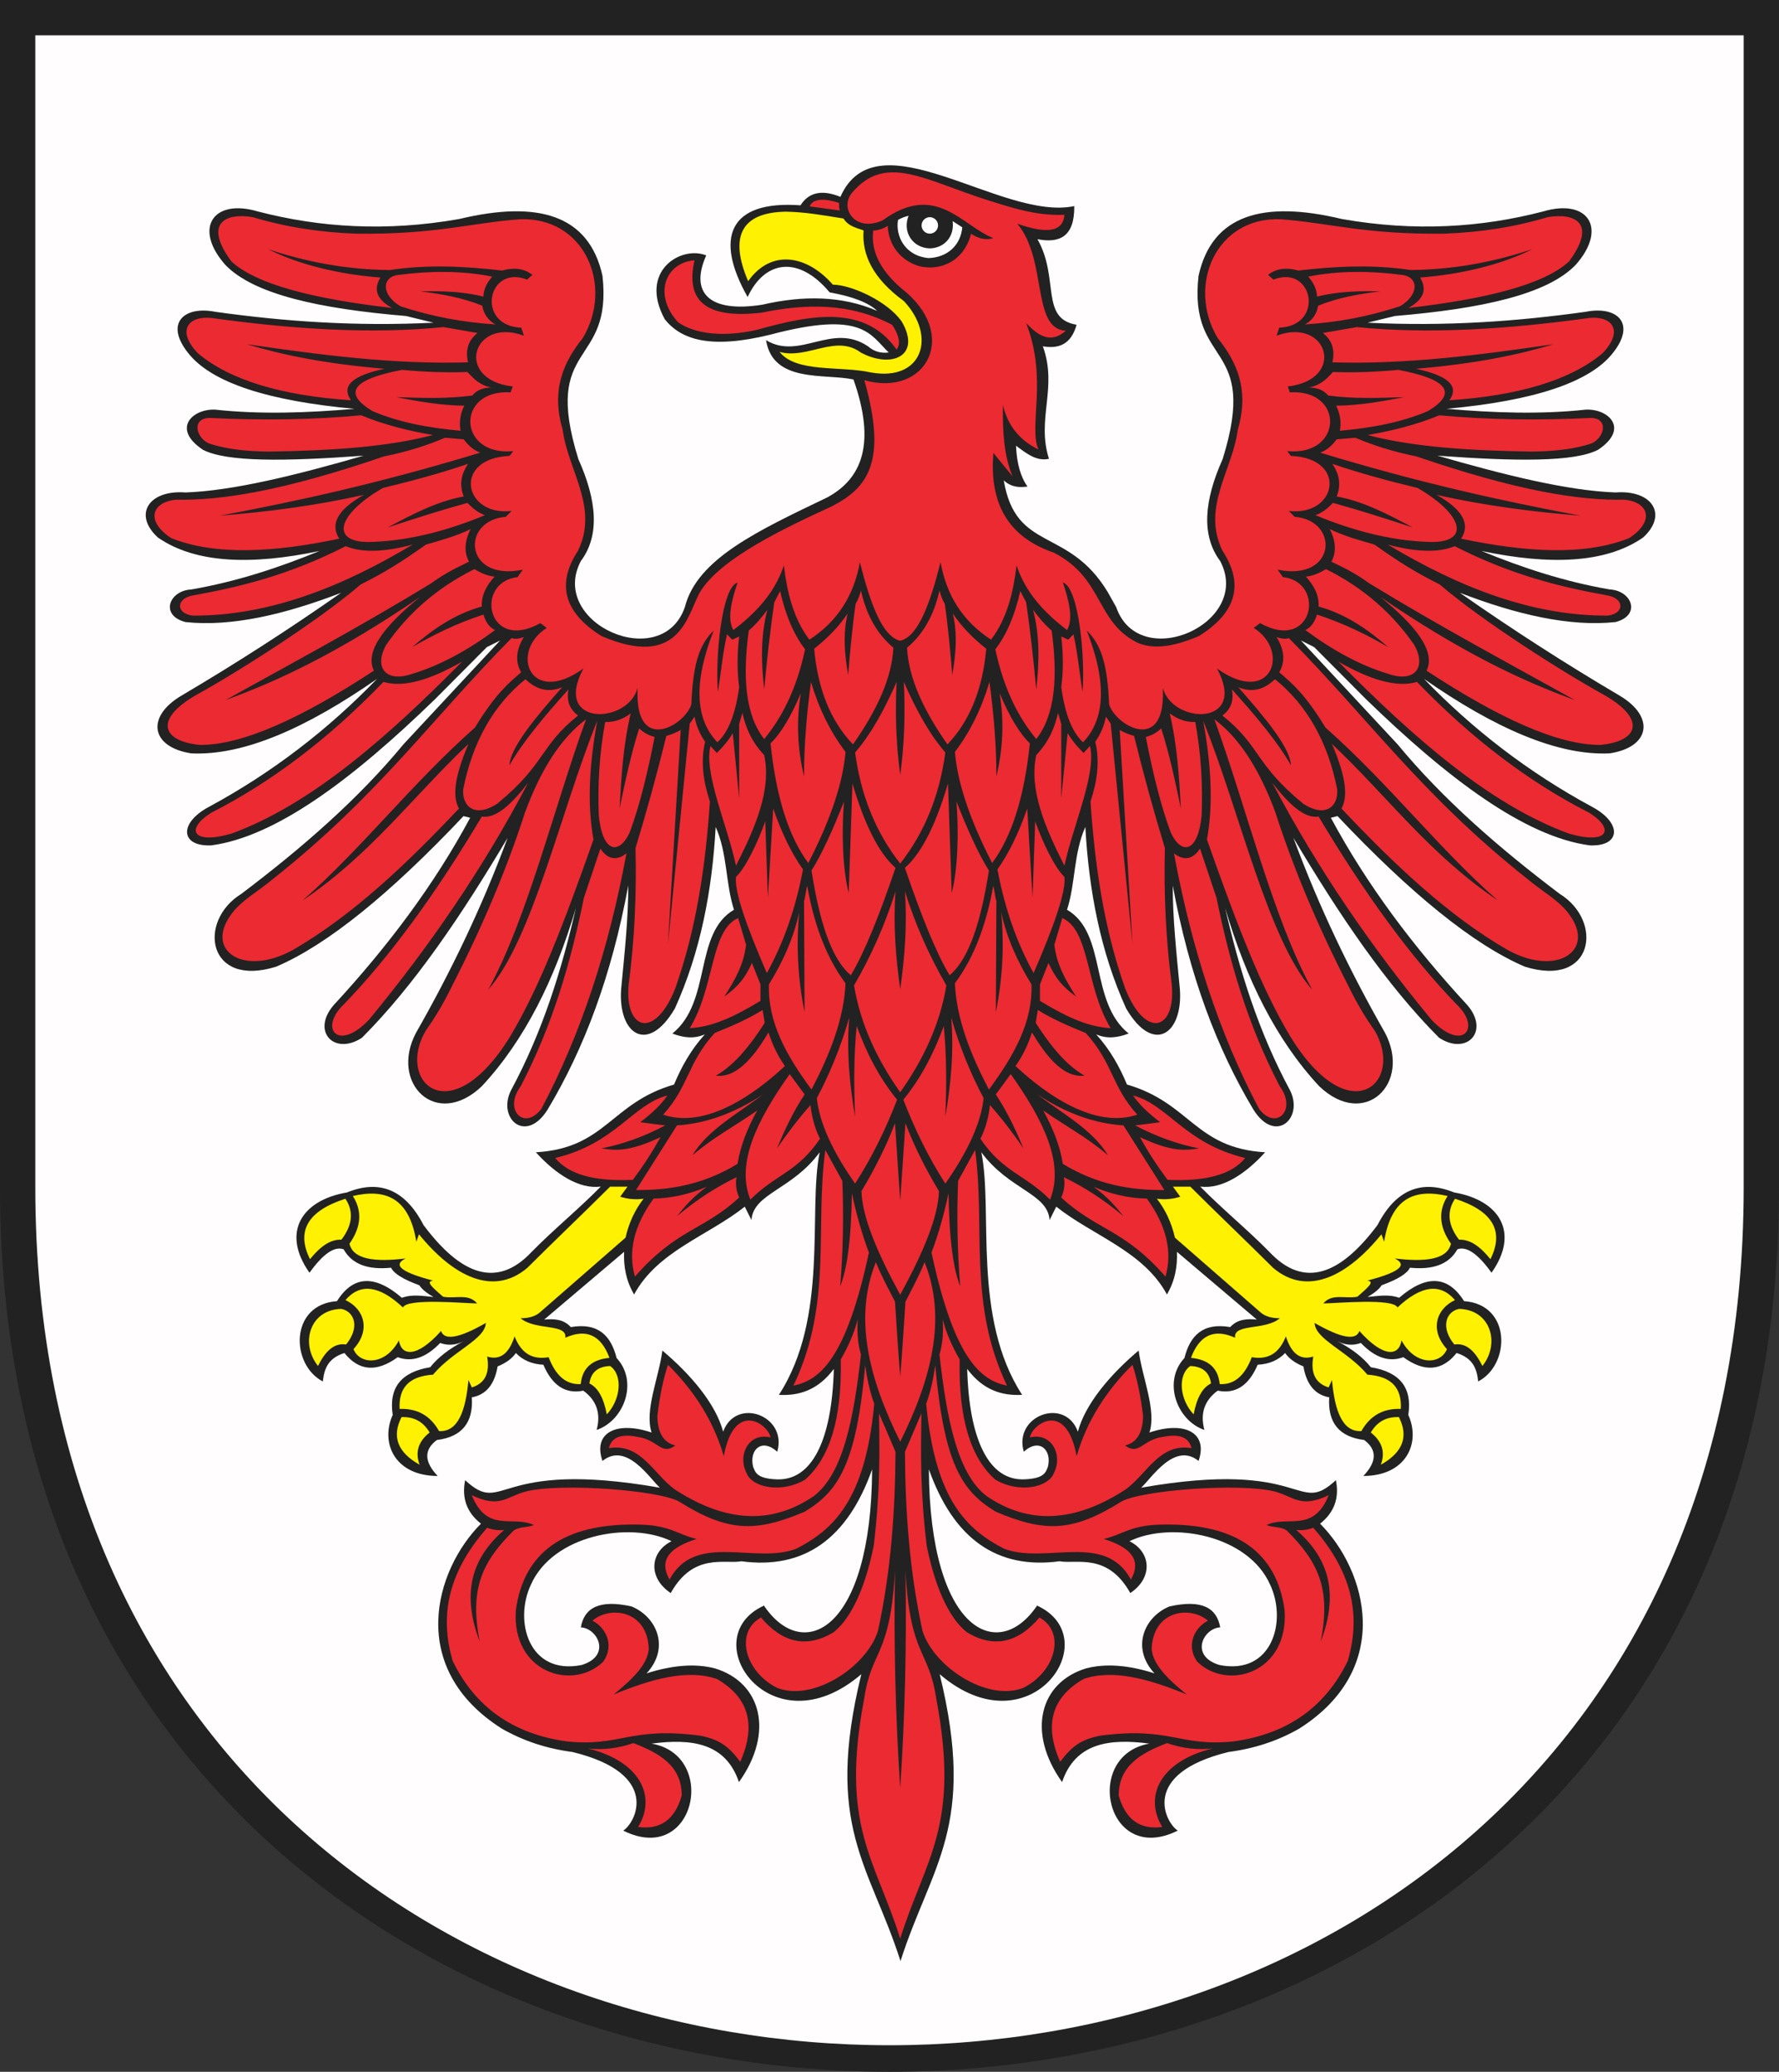 <?xml version="1.0" encoding="ISO-8859-1" standalone="yes"?>
<svg width="540.715" height="629.33">
  <rect width="100%" height="100%" fill="#333333" stroke="none"/>
  <defs> 
    <marker id="ArrowEnd" viewBox="0 0 10 10" refX="0" refY="5" 
     markerUnits="strokeWidth" 
     markerWidth="4" 
     markerHeight="3" 
     orient="auto"> 
        <path d="M 0 0 L 10 5 L 0 10 z" /> 
    </marker>
    <marker id="ArrowStart" viewBox="0 0 10 10" refX="10" refY="5" 
     markerUnits="strokeWidth" 
     markerWidth="4" 
     markerHeight="3" 
     orient="auto"> 
        <path d="M 10 0 L 0 5 L 10 10 z" /> 
    </marker> </defs>
<g>
<path style="stroke:none; fill-rule:evenodd; fill:#222222" d="M 540.715 0L 540.715 360.648C 540.715 718.891 0 718.891 0 360.648L 0 0L 540.715 0"/>
<path style="stroke:none; fill-rule:evenodd; fill:#ec2a32" d="M 273.613 194.637C 268.156 193.375 264.52 183.308 261.356 170.781C 259.582 180.719 254.68 188.699 246.004 194.312C 241.113 187.824 239.254 179.976 238.246 171.754C 236.149 178.105 231.895 184.598 222.895 191.391C 221.02 188.121 222.18 182.82 224.188 176.945C 219.34 178.305 217.348 199.863 218.211 210.219C 219.055 204.902 219.649 198.461 220.957 192.691C 221.492 193.23 222.031 193.769 222.57 194.312C 223.27 193.988 223.969 193.664 224.668 193.34C 224.067 198.476 223.985 203.617 224.668 208.758C 223.539 216.926 221.332 222.496 218.043 225.473C 211.406 218.566 210.625 207.543 216.914 191.551C 212.121 196.148 210.613 202.855 210.129 213.949C 208.141 220.492 192.731 229.312 193.809 208.918C 190.903 220.117 167.793 220.765 177.328 203.078C 160.953 214.816 154.813 197.887 166.18 190.742C 165.535 190.258 164.887 189.769 164.242 189.281C 147.961 198.375 144.11 176.723 157.297 175.324C 157.832 174.566 158.371 173.808 158.91 173.055C 141.028 176.73 139.949 158.066 153.738 156.988C 154.328 156.394 154.922 155.801 155.516 155.207C 140.867 156.933 137.418 139.191 154.871 138.492C 155.246 138.008 155.625 137.519 156 137.031C 139.035 138.707 138.442 118.152 155.196 119.18C 155.41 118.586 155.625 117.992 155.84 117.394C 137.895 115.348 143.637 96.168 159.235 101.976C 158.965 101.168 158.699 100.355 158.426 99.543C 144.477 99 148.137 80.176 160.203 84.937C 160.738 84.453 161.278 83.965 161.817 83.48C 158.992 81.344 155.867 81.289 152.606 82.183C 141.418 80.898 130.133 80.277 118.504 82.023C 105.727 81.922 93.414 79.691 81.496 75.695C 90.25 80.129 102.531 83.32 115.598 84.297C 114.297 86.617 113.051 90.183 119.153 93.547C 95.535 90.836 78.02 86.469 70.348 79.43C 61.676 67.711 68.625 64.578 76.809 65.961C 86.719 68.933 97.278 70.609 108.485 70.988C 132.512 71.258 143.61 67.637 157.938 66.609C 177.629 65.769 186.629 86.758 177.168 102.641C 171.266 110.008 167.442 118.418 171.028 130.558C 172.586 142.781 182.07 154.035 175.711 167.238C 169.035 177.406 171.406 186.062 182.82 193.207C 206.281 203.265 208.77 187.375 212.559 180.223C 218.516 169.644 239.344 160.039 252.738 153.844C 263.707 148.25 269.797 140.328 262.703 115.484C 281.594 120.836 291.973 101.515 273.914 87.547C 267.481 81.988 264.645 76.152 265.403 70.035C 266.785 69.992 268.446 69.504 269.828 68.578C 270.035 74.301 273.563 79.09 279.309 80.828C 285.446 82.375 292.887 79.715 295.156 70.988C 297.367 72.512 299.719 73.023 301.934 72.332C 292.387 68.652 284.496 55.168 268.305 66.914C 259.985 70.758 255.008 63.25 258.965 58.574C 269.25 46.312 281.356 54.945 300.625 60.937C 307.317 63.019 314.879 65.617 323.528 65.242C 323.18 70.312 318.406 71.219 309.203 67.953C 318.473 79 313.422 99.848 323.942 100.476C 319.231 104.594 315.496 101.875 311.903 98.183C 318.543 115.141 312.524 129.594 315.637 136.543C 309.824 133.695 306.227 129.18 304.844 122.992C 304.688 130.894 305.133 138.437 307.746 144.672C 305.809 142.312 303.871 139.949 301.934 137.582C 300.637 153.094 306.559 163.195 320.348 167.887C 335.59 175.781 332.899 188.875 345.754 195.246C 350.012 197.09 355.801 196.894 364.414 193.203C 375.832 186.062 378.203 177.406 371.524 167.234C 365.168 154.035 374.645 142.781 376.207 130.555C 379.793 118.418 375.973 110.008 370.067 102.637C 360.61 86.758 369.606 65.765 389.297 66.605C 403.625 67.633 414.723 71.254 438.75 70.984C 449.953 70.605 460.512 68.93 470.426 65.957C 478.613 64.578 485.563 67.707 476.891 79.426C 469.219 86.465 451.703 90.832 428.086 93.543C 434.188 90.183 432.942 86.613 431.641 84.293C 444.699 83.32 456.985 80.125 465.742 75.691C 453.824 79.683 441.512 81.914 428.735 82.019C 417.11 80.273 405.824 80.894 394.633 82.18C 391.375 81.289 388.25 81.34 385.422 83.476C 385.957 83.961 386.496 84.449 387.035 84.933C 399.102 80.176 402.762 98.996 388.809 99.539C 388.543 100.348 388.274 101.16 388.004 101.973C 403.602 96.168 409.344 115.34 391.399 117.391C 391.61 117.984 391.828 118.578 392.043 119.176C 408.793 118.148 408.199 138.703 391.235 137.027C 391.61 137.512 391.988 138 392.363 138.488C 409.813 139.187 406.363 156.933 391.719 155.203C 392.309 155.797 392.903 156.391 393.496 156.984C 407.285 158.062 406.207 176.73 388.324 173.051C 388.86 173.805 389.399 174.562 389.938 175.32C 403.121 176.715 399.274 198.371 382.992 189.277C 382.348 189.762 381.699 190.25 381.055 190.738C 392.418 197.879 386.278 214.812 369.906 203.074C 379.438 220.762 356.332 220.113 353.422 208.914C 354.496 229.308 339.094 220.488 337.102 213.945C 336.617 202.855 335.11 196.148 330.317 191.547C 336.602 207.539 335.82 218.562 329.188 225.469C 325.903 222.492 323.696 216.922 322.563 208.754C 323.246 203.613 323.164 198.476 322.563 193.336C 323.258 193.656 323.961 193.98 324.66 194.308C 325.196 193.769 325.735 193.23 326.274 192.687C 327.578 198.457 328.172 204.894 329.02 210.215C 329.879 199.863 327.891 178.305 323.043 176.941C 325.051 182.812 326.211 188.113 324.336 191.387C 315.336 184.598 311.082 178.105 308.985 171.75C 307.977 179.973 306.121 187.816 301.227 194.308C 292.555 188.699 287.653 180.719 285.875 170.777C 282.715 183.305 279.078 193.371 273.617 194.633L 273.613 194.637zM 255.278 63.949C 255.055 63.187 254.938 62.426 255.063 61.656C 250.289 60.058 246.992 60.406 246.09 62.695L 255.281 63.945L 255.278 63.949zM 211.094 79.07C 202.317 79.715 198.383 89.398 206.086 97.894C 211.469 101.625 220.305 102.433 230.164 100.164C 247.035 95.433 262.985 92.656 272.508 106.168C 273.797 104.547 273.367 102.058 271.215 98.703C 258.461 91.949 245.074 92.191 231.457 94.973C 213.906 97.027 208.387 90.863 211.094 79.07zM 149.598 84.023C 140.524 82.18 130.637 82.273 121.559 83.457C 115.797 83.836 115.852 89.621 121.719 93.031C 131.36 96.207 141.004 97.965 150.649 98.547C 148.227 97.359 146.879 94.976 146.61 92.867C 140.309 90.32 134.008 89.297 127.703 88.488C 134.004 88.379 140.633 88.484 146.934 90.109C 146.957 88.082 147.852 86.051 149.598 84.023zM 397.633 84.023C 406.707 82.18 416.594 82.273 425.672 83.457C 431.434 83.836 431.383 89.621 425.512 93.031C 415.871 96.207 406.227 97.965 396.582 98.547C 399.004 97.359 400.352 94.976 400.621 92.867C 406.922 90.32 413.223 89.297 419.528 88.488C 413.227 88.379 406.598 88.484 400.297 90.109C 400.274 88.082 399.383 86.051 397.633 84.023zM 145.153 101.144C 142.004 103.629 141.52 106.711 142.246 110.07C 119.559 110.738 97.27 107.801 75.016 104.555C 85.762 107.797 98.801 110.504 116.871 112.019C 107.621 113.992 103.446 117.019 106.692 121.594C 85.961 120.187 70.109 115.644 60.145 107.312C 53.383 100.25 57.477 95.816 64.344 96.601C 89.395 100.074 113.207 101.519 134.809 99.359C 138.254 99.953 141.703 100.547 145.149 101.144L 145.153 101.144zM 402.074 101.144C 405.223 103.629 405.707 106.711 404.981 110.07C 427.668 110.738 449.957 107.801 472.211 104.555C 461.465 107.797 448.426 110.504 430.356 112.019C 439.606 113.992 443.781 117.019 440.535 121.594C 461.266 120.187 477.117 115.644 487.078 107.312C 493.84 100.25 489.746 95.816 482.879 96.601C 457.828 100.074 434.012 101.519 412.414 99.359C 408.969 99.953 405.52 100.547 402.074 101.144zM 149.356 117.699C 146.02 117.105 144.082 115.215 142.086 112.996C 135.461 113.238 128.836 112.973 122.207 112.348C 107.125 115.215 104.11 119.379 113.16 124.844C 121.133 128.301 130.293 129.98 139.988 130.848C 139.504 128.305 139.883 125.762 141.117 123.223C 134.223 123.172 127.328 121.98 120.434 120.629C 128.137 120.894 135.84 121.183 143.543 120.144C 144.996 118.359 147.047 117.762 149.36 117.711L 149.356 117.699zM 397.871 117.699C 401.211 117.105 403.149 115.215 405.141 112.996C 411.766 113.238 418.391 112.973 425.02 112.348C 440.102 115.215 443.117 119.379 434.067 124.844C 426.094 128.301 416.934 129.98 407.242 130.848C 407.723 128.305 407.348 125.762 406.113 123.223C 413.008 123.172 419.899 121.98 426.797 120.629C 419.094 120.894 411.391 121.183 403.688 120.144C 402.235 118.359 400.184 117.762 397.871 117.711L 397.871 117.699zM 131.574 132.144C 117.438 135.879 99.93 136.906 81.477 137.176C 74.637 137.07 68.332 136.418 63.215 134.582C 59.285 132.473 58.48 127.008 63.699 126.953C 79.68 127.73 95.074 127.527 109.758 126.144C 117.031 129.148 124.305 130.879 131.574 132.148L 131.574 132.144zM 415.653 132.144C 429.789 135.879 447.297 136.906 465.754 137.176C 472.594 137.07 478.899 136.418 484.016 134.582C 487.946 132.473 488.75 127.008 483.531 126.953C 467.551 127.73 452.156 127.527 437.473 126.144C 430.199 129.148 422.926 130.879 415.656 132.148L 415.653 132.144zM 140.949 133.445C 142.403 135.445 144.074 136.793 145.957 137.5C 115.77 146.676 90.485 152.238 66.766 156.652C 81.176 155.492 95.719 153.648 110.563 150.324C 102.699 154.758 100.223 159.195 103.129 163.633C 83.227 167.816 65.5 168.805 52.062 163.473C 43.93 158.117 46.355 152.437 53.516 151.789C 67.168 152.055 85.813 149.195 116.707 138.644C 123.817 137.211 129.906 135.262 135.293 132.965C 137.176 133.125 139.063 133.289 140.949 133.449L 140.949 133.445zM 406.278 133.445C 404.824 135.445 403.153 136.793 401.27 137.5C 431.457 146.676 456.742 152.238 480.461 156.652C 466.051 155.492 451.508 153.648 436.664 150.324C 444.528 154.758 447.004 159.195 444.098 163.633C 464 167.816 481.731 168.805 495.168 163.473C 503.301 158.117 500.875 152.437 493.715 151.789C 480.063 152.055 461.418 149.195 430.524 138.644C 423.414 137.211 417.324 135.262 411.938 132.965C 410.055 133.125 408.168 133.289 406.281 133.449L 406.278 133.445zM 142.242 140.91C 133.625 143.828 125.004 146.156 116.387 148.211C 101.895 156.598 100.227 165.308 113.481 164.601C 124.57 164.16 135.903 161.254 147.418 156.488C 145.641 155.894 143.863 154.648 142.086 152.758C 134.008 154.969 125.926 157.566 117.844 160.223C 125.395 156.187 132.969 152.226 140.953 150.812C 139.446 147.027 140.309 143.832 142.246 140.914L 142.242 140.91zM 404.985 140.91C 413.602 143.828 422.223 146.156 430.84 148.211C 445.332 156.598 447 165.308 433.746 164.601C 422.66 164.16 411.324 161.254 399.809 156.488C 401.586 155.894 403.363 154.648 405.141 152.758C 413.219 154.969 421.301 157.566 429.383 160.223C 421.832 156.187 414.258 152.226 406.274 150.812C 407.781 147.027 406.918 143.832 404.981 140.914L 404.985 140.91zM 125.434 165.422C 117.235 167.609 110.258 168.039 105.074 165.906C 88.09 174.582 73.25 178.23 58.852 180.836C 53.52 181.644 53.254 186.301 58.531 187.004C 81.805 187.109 103.895 178.293 125.438 165.418L 125.434 165.422zM 421.793 165.422C 429.992 167.609 436.969 168.039 442.153 165.906C 459.137 174.582 473.977 178.23 488.375 180.836C 493.707 181.644 493.973 186.301 488.696 187.004C 465.422 187.109 443.336 178.293 421.789 165.418L 421.793 165.422zM 143.051 160.715C 138.742 162.832 133.785 164.18 129.477 165.418C 121.903 170.762 117.586 173.519 109.617 177.547C 96.403 188.898 71.715 204.469 59.5 211.187C 46.801 218.527 49.145 225.156 60.793 226.281C 73.828 226.348 91.985 217.937 113.641 203.723C 110.789 197.91 116.766 190.164 127.699 181.324C 103.25 198.023 84.813 206.773 68.547 212.648C 89.125 201.234 109.543 190.305 130.93 177.265C 135.598 173.883 139.196 172.262 142.563 170.613C 141.004 167.801 141.168 164.394 143.047 160.715L 143.051 160.715zM 404.176 160.715C 408.485 162.832 413.442 164.18 417.75 165.418C 425.324 170.762 429.641 173.519 437.61 177.547C 450.824 188.898 475.508 204.469 487.727 211.187C 500.426 218.527 498.082 225.156 486.434 226.281C 473.399 226.348 455.242 217.937 433.586 203.723C 436.438 197.91 430.461 190.164 419.528 181.324C 443.977 198.023 462.414 206.773 478.676 212.648C 458.098 201.234 437.684 190.305 416.293 177.265C 411.625 173.883 408.028 172.262 404.66 170.613C 406.219 167.801 406.055 164.394 404.176 160.715zM 144.184 172.887C 146.067 173.965 148.004 174.941 150.324 175.156C 147.903 177.801 146.285 180.723 146.446 184.242C 138.11 186.551 131.457 191.23 125.278 196.578C 131.617 192.926 138.434 189.465 146.93 186.68C 147.684 189.113 148.867 190.68 150.485 191.383C 142.285 197.441 133.91 202.094 125.274 204.691C 117.543 207.418 113.449 202.988 117.356 195.93C 124.145 186.086 133.086 178.402 144.184 172.883L 144.184 172.887zM 403.043 172.887C 401.16 173.965 399.223 174.941 396.903 175.156C 399.324 177.801 400.942 180.723 400.781 184.242C 409.117 186.551 415.77 191.23 421.949 196.578C 415.606 192.926 408.793 189.465 400.293 186.68C 399.539 189.113 398.356 190.68 396.738 191.383C 404.938 197.441 413.313 202.094 421.949 204.691C 429.68 207.418 433.774 202.988 429.867 195.93C 423.078 186.086 414.137 178.402 403.039 172.883L 403.043 172.887zM 116.547 207.133C 122.684 208.984 130.871 206.473 140.465 200.965C 117.602 224.082 94.485 244.41 70.324 253.226C 58.367 256.687 56.32 251.82 64.184 246.898C 82.274 237.691 99.75 224.566 116.547 207.137L 116.547 207.133zM 430.684 207.133C 424.547 208.984 416.36 206.473 406.766 200.965C 429.629 224.082 452.746 244.41 476.906 253.226C 488.863 256.687 490.91 251.82 483.047 246.898C 464.957 237.691 447.481 224.566 430.684 207.137L 430.684 207.133zM 82.93 267.027C 115.035 241.656 131.305 218.226 155.496 193.828C 156.731 194.262 157.973 193.937 159.211 193.504C 156.516 198.047 156.785 201.398 158.403 204.215C 154.727 207.418 150.699 210.574 144.379 220.98C 124.813 238.328 110.254 257.465 91.981 273.515C 112.664 259.613 125.594 241.812 142.403 225.961C 137.801 236.644 137.637 242.269 139.496 245.598C 123.891 262.137 107.11 278.176 88.914 288.609C 74.153 296.723 62.195 288.879 70.168 277.898C 73.129 273.625 78.68 270.648 82.934 267.027L 82.93 267.027zM 464.301 267.027C 432.196 241.656 415.926 218.226 391.735 193.828C 390.5 194.262 389.258 193.937 388.02 193.504C 390.715 198.047 390.442 201.398 388.824 204.215C 392.5 207.418 396.528 210.574 402.848 220.98C 422.414 238.328 436.973 257.465 455.246 273.515C 434.559 259.613 421.633 241.812 404.824 225.961C 409.426 236.644 409.59 242.269 407.731 245.598C 423.34 262.137 440.117 278.176 458.317 288.609C 473.078 296.723 485.035 288.879 477.063 277.898C 474.102 273.625 468.551 270.648 464.297 267.027L 464.301 267.027zM 159.699 206.32C 149.949 214.219 143.645 225.363 140.789 239.754C 140.403 245.269 144.625 248.406 151.133 244.133C 166.039 231.879 163.965 226.687 175.696 217.355C 172.785 215.191 172.246 212.433 172.789 209.402C 165.406 217.609 158.781 225.535 154.852 232.449C 155.047 227.265 162.434 218.277 170.852 208.754C 167.32 210.211 163.656 210.047 159.703 206.32L 159.699 206.32zM 387.528 206.32C 397.278 214.219 403.582 225.363 406.434 239.754C 406.824 245.269 402.598 248.406 396.09 244.133C 381.184 231.879 383.258 226.687 371.528 217.355C 374.438 215.191 374.977 212.433 374.434 209.402C 381.817 217.609 388.442 225.535 392.371 232.449C 392.176 227.265 384.789 218.277 376.371 208.754C 379.903 210.211 383.567 210.047 387.52 206.32L 387.528 206.32zM 160.508 237.808C 146.692 264.074 130.317 287.769 112.184 309.711C 102.746 319.742 96.738 312.332 104.59 305.008C 118.328 290.781 132.281 271.789 146.446 248.039C 150.879 248.742 155.645 244.039 160.504 237.816L 160.508 237.808zM 386.723 237.808C 400.539 264.074 416.914 287.769 435.043 309.711C 444.481 319.742 450.488 312.332 442.637 305.008C 428.899 290.781 414.946 271.789 400.781 248.039C 396.348 248.742 391.582 244.039 386.723 237.816L 386.723 237.808zM 137.395 299.488C 146.715 281.308 154.094 263.781 159.535 246.902C 164.438 233.539 170.633 224.07 178.121 218.5C 168.211 245.875 160.238 279.094 148.387 300.625C 161.852 285.426 170.473 246.199 181.516 218.984C 179.254 231.558 178.336 243.73 180.387 255.015C 171.278 280.906 163.809 300.262 155.016 314.902C 136.863 344.387 120.11 328.59 129.481 312.957C 132.117 309.226 134.762 304.949 137.399 299.488L 137.395 299.488zM 409.832 299.488C 400.512 281.308 393.133 263.781 387.692 246.902C 382.789 233.539 376.594 224.07 369.106 218.5C 379.016 245.875 386.988 279.094 398.84 300.625C 385.375 285.426 376.754 246.199 365.711 218.984C 367.973 231.558 368.891 243.73 366.844 255.015C 375.953 280.906 383.422 300.262 392.215 314.902C 410.367 344.387 427.121 328.59 417.75 312.957C 415.11 309.226 412.469 304.949 409.832 299.488zM 183.942 219.308C 187.008 219.414 189.488 218.336 191.696 216.711C 189.422 226.336 188.836 235.969 188.305 245.601C 190.02 237.488 191.684 229.371 194.281 221.258C 195.625 222.555 197.188 223.418 198.965 223.851C 196.824 234.906 194.371 244.875 191.371 252.902C 188.356 259.5 183.184 259.5 182 247.711C 181.649 238.359 182.141 229.094 183.938 219.308L 183.942 219.308zM 363.285 219.308C 360.219 219.414 357.742 218.336 355.531 216.711C 357.805 226.336 358.391 235.969 358.922 245.601C 357.207 237.488 355.543 229.371 352.946 221.258C 351.602 222.555 350.039 223.418 348.262 223.851C 350.403 234.906 352.856 244.875 355.856 252.902C 358.871 259.5 364.043 259.5 365.231 247.711C 365.582 238.359 365.09 229.094 363.293 219.308L 363.285 219.308zM 225.641 216.547C 226.621 220.82 228.262 225.09 232.266 229.367C 234.547 239.746 229.637 251.273 223.703 262.965C 221.121 250.848 213.848 234.832 215.946 226.609C 216.59 227.308 217.238 228.012 217.883 228.719C 219.93 226.719 221.543 224.715 222.731 222.715C 223.375 229.312 224.024 235.914 224.668 242.515C 224.668 234.996 224.668 227.476 224.668 219.957C 224.988 218.82 225.313 217.687 225.637 216.551L 225.641 216.547zM 321.59 216.547C 320.61 220.82 318.969 225.09 314.965 229.367C 312.684 239.746 317.594 251.273 323.528 262.965C 326.11 250.848 333.383 234.832 331.285 226.609C 330.641 227.308 329.992 228.012 329.348 228.719C 327.305 226.719 325.688 224.715 324.5 222.715C 323.856 229.312 323.207 235.914 322.563 242.515C 322.563 234.996 322.563 227.476 322.563 219.957C 322.242 218.82 321.918 217.687 321.594 216.551L 321.59 216.547zM 243.418 210.543C 240.352 217.789 237.281 222.875 234.207 225.797C 235.875 242.023 239.703 254.144 245.68 262.152C 252.883 248.141 256.25 237.211 256.992 228.394C 252.414 222.391 248.914 215.301 246.488 207.133C 245.223 216.707 244.36 226.281 244.387 235.859C 242.367 227.422 241.992 218.98 243.418 210.543zM 303.813 210.543C 306.879 217.789 309.949 222.875 313.024 225.797C 311.356 242.023 307.528 254.144 301.551 262.152C 294.348 248.141 290.981 237.211 290.238 228.394C 294.817 222.391 298.317 215.301 300.742 207.133C 302.008 216.707 302.871 226.281 302.84 235.859C 304.86 227.422 305.235 218.98 303.809 210.543L 303.813 210.543zM 235.012 245.601C 237.594 253.066 240.61 259.23 244.063 264.105C 241.742 276.445 237.981 286.711 233.074 295.59C 226.719 280.984 223.164 270.594 223.703 266.375C 226.668 263.531 230.274 256 232.59 249.496C 232.856 256.742 233.125 265.453 233.395 272.703C 233.93 263.668 234.469 254.633 235.008 245.598L 235.012 245.601zM 312.215 245.601C 309.633 253.066 306.617 259.23 303.164 264.105C 305.485 276.445 309.246 286.711 314.153 295.59C 320.508 280.984 324.063 270.594 323.524 266.375C 320.559 263.531 316.953 256 314.637 249.496C 314.371 256.742 314.102 265.453 313.832 272.703C 313.297 263.668 312.758 254.633 312.219 245.598L 312.215 245.601zM 256.508 243.492C 255.781 253.418 256.106 263.914 257.961 271.246C 258.336 260.156 258.711 249.066 259.09 237.976C 262.641 249.973 266.899 258.98 272.18 263.617C 267.25 278.141 262.672 289.5 258.606 296.242C 252.41 291.07 248.969 279.129 246.649 264.433C 249.692 259.699 253.356 251.586 256.504 243.496L 256.508 243.492zM 290.719 243.492C 291.446 253.418 291.121 263.914 289.266 271.246C 288.891 260.156 288.512 249.066 288.137 237.976C 284.582 249.973 280.328 258.98 275.047 263.617C 279.977 278.141 284.559 289.5 288.621 296.242C 294.817 291.07 298.258 279.129 300.578 264.433C 297.535 259.699 293.871 251.586 290.723 243.496L 290.719 243.492zM 273.613 262.32C 281.074 252.801 285.598 241.547 287.324 228.562C 282.399 222.883 278.356 215.418 274.719 207.141C 275.149 216.336 274.934 225.75 273.617 235.379C 272.297 225.75 272.082 216.336 272.512 207.141C 268.879 215.418 264.836 222.883 259.906 228.562C 261.629 241.547 266.153 252.801 273.617 262.32L 273.613 262.32zM 205.274 300.137C 211.766 281.758 214.457 262.738 215.778 243.492C 213.785 237.433 212.867 231.375 214.324 225.316C 212.52 222.773 211.606 220.23 211.094 217.691C 210.613 218.391 210.125 219.094 209.641 219.801C 207.434 242.144 205.227 264.488 203.016 286.832C 204.309 265.137 205.602 243.445 206.895 221.75C 205.446 222.558 203.988 223.152 202.535 223.531C 199.629 235.324 196.504 246.683 193.16 257.613C 193.504 271.672 192.875 285.531 191.063 299.164C 189.824 312.961 199.09 315.879 205.285 300.137L 205.274 300.137zM 341.953 300.137C 335.461 281.758 332.77 262.738 331.449 243.492C 333.442 237.433 334.36 231.375 332.903 225.316C 334.707 222.773 335.621 220.23 336.133 217.691C 336.613 218.391 337.102 219.094 337.586 219.801C 339.793 242.144 342.004 264.488 344.211 286.832C 342.918 265.137 341.625 243.445 340.332 221.75C 341.781 222.558 343.238 223.152 344.692 223.531C 347.598 235.324 350.723 246.683 354.063 257.613C 353.719 271.672 354.348 285.531 356.164 299.164C 357.403 312.961 348.137 315.879 341.942 300.137L 341.953 300.137zM 182.485 257.773C 184.692 261.07 187.332 261.558 190.403 259.234C 185.125 287.82 176.723 313.851 164.547 336.816C 159.379 343.629 152.91 337.137 158.246 330C 168.196 310.902 173.567 291.805 177.477 272.707C 179.145 267.73 180.813 262.754 182.485 257.777L 182.485 257.773zM 364.742 257.773C 362.535 261.07 359.895 261.558 356.824 259.234C 362.102 287.82 370.504 313.851 382.68 336.816C 387.852 343.629 394.317 337.137 388.981 330C 379.031 310.902 373.656 291.805 369.75 272.707C 368.082 267.73 366.41 262.754 364.742 257.777L 364.742 257.773zM 237.113 179.543C 238.781 186.953 241.313 192.848 244.707 197.23C 242.016 209.726 237.547 218.058 232.266 224.496C 226.344 216.926 225.75 205.183 227.582 191.551C 230.008 189.441 231.676 187.332 233.238 185.223C 231.141 193.226 231.356 201.394 232.27 209.402C 233.078 200.801 234.047 191.715 235.34 182.949C 235.93 181.812 236.524 180.68 237.113 179.543zM 310.113 179.543C 308.446 186.953 305.914 192.848 302.52 197.23C 305.211 209.726 309.68 218.058 314.961 224.496C 320.883 216.926 321.477 205.183 319.645 191.551C 317.219 189.441 315.551 187.332 313.992 185.223C 316.09 193.226 315.875 201.394 314.961 209.402C 314.153 200.801 313.184 191.715 311.891 182.949C 311.301 181.812 310.707 180.68 310.117 179.543L 310.113 179.543zM 261.68 179.379C 263.293 186.633 266.473 192.515 271.535 196.742C 271.106 205.844 266.578 215.719 259.254 226.117C 252.164 218.699 248.52 208.812 247.457 197.066C 251.711 193.715 255.106 190.141 257.637 186.355C 256.156 192.574 256.696 198.797 257.797 205.019C 258.387 197.824 259.031 190.629 260.059 183.433C 260.867 182.082 261.297 180.73 261.672 179.379L 261.68 179.379zM 285.547 179.379C 283.934 186.633 280.758 192.515 275.692 196.742C 276.121 205.844 280.649 215.719 287.973 226.117C 295.063 218.699 298.707 208.812 299.77 197.066C 295.516 193.715 292.121 190.141 289.59 186.355C 291.07 192.574 290.531 198.797 289.43 205.019C 288.84 197.824 288.196 190.629 287.168 183.433C 286.36 182.082 285.93 180.73 285.555 179.379L 285.547 179.379zM 273.613 331.785C 280.699 321.777 285.707 311.066 287.645 299.324C 282.367 290.238 278.164 280.715 275.039 270.758C 275.766 280.66 275.012 290.558 273.613 300.457C 272.215 290.558 271.457 280.66 272.184 270.758C 269.063 280.711 264.86 290.234 259.582 299.324C 261.52 311.062 266.528 321.773 273.613 331.785zM 245.356 269.137C 247.121 279.098 250.477 290.012 256.988 298.672C 256.531 309.437 252.274 320.203 246.649 330.969C 239.305 320.992 233.293 310.711 233.719 298.996C 238 292.098 241.235 284.848 242.93 277.086C 241.961 287.199 242.5 297.316 244.543 307.437C 244.492 296.183 244.438 284.933 244.383 273.68C 244.813 272.601 244.922 270.219 245.352 269.137L 245.356 269.137zM 301.871 269.137C 300.106 279.098 296.75 290.012 290.238 298.672C 290.696 309.437 294.949 320.203 300.578 330.969C 307.922 320.992 313.934 310.711 313.508 298.996C 309.227 292.098 305.992 284.848 304.297 277.086C 305.266 287.199 304.727 297.316 302.684 307.437C 302.735 296.183 302.789 284.933 302.844 273.68C 302.414 272.601 302.309 270.219 301.875 269.137L 301.871 269.137zM 224.348 278.875C 215.891 282.551 217.293 299.863 209.641 312.308C 216.172 311.984 222.555 309.223 231.133 304.031C 231.133 302.355 231.133 300.68 231.133 299.004C 230.274 296.84 229.41 294.676 228.547 292.512C 225.746 298.648 222.949 300.566 220.145 302.734C 223.102 298.09 225.988 293.387 226.77 286.992C 225.965 284.289 225.156 281.582 224.348 278.879L 224.348 278.875zM 322.883 278.875C 331.336 282.551 329.938 299.863 337.586 312.308C 331.055 311.984 324.672 309.223 316.094 304.031C 316.094 302.355 316.094 300.68 316.094 299.004C 316.953 296.84 317.817 294.676 318.68 292.512C 321.481 298.648 324.281 300.566 327.082 302.734C 324.125 298.09 321.238 293.387 320.457 286.992C 321.262 284.289 322.07 281.582 322.879 278.879L 322.883 278.875zM 231.781 306.793C 227.664 309.359 222.653 311.633 217.238 313.769C 208.836 323.019 209.481 329.836 201.563 338.598C 211.18 341.848 223.785 337.457 238.574 323.832C 236.176 320.426 234.668 317.015 233.567 313.609C 227.266 324.32 222.149 327.293 217.567 326.754C 221.645 324.391 226.199 320.414 232.434 310.687C 232.219 309.391 232.004 308.094 231.789 306.793L 231.781 306.793zM 315.449 306.793C 319.567 309.359 324.578 311.633 329.992 313.769C 338.395 323.019 337.75 329.836 345.668 338.598C 336.055 341.848 323.446 337.457 308.656 323.832C 311.055 320.426 312.563 317.015 313.664 313.609C 319.965 324.32 325.082 327.293 329.664 326.754C 325.586 324.391 321.031 320.414 314.797 310.687C 315.012 309.391 315.227 308.094 315.442 306.793L 315.449 306.793zM 258.125 309.062C 255.528 318.148 252.164 326.207 248.27 333.566C 249.039 341.105 253.106 349.828 259.903 359.535C 265.07 351.5 269.219 342.953 272.668 334.055C 267.16 327.301 263.309 319.711 260.387 311.66C 259.461 320.851 259.539 330.051 259.903 339.25C 258.176 329.187 257.266 319.125 258.125 309.062zM 289.106 309.062C 291.703 318.148 295.067 326.207 298.961 333.566C 298.192 341.105 294.125 349.828 287.328 359.535C 282.16 351.5 278.012 342.953 274.563 334.055C 280.07 327.301 283.922 319.711 286.844 311.66C 287.77 320.851 287.692 330.051 287.328 339.25C 289.051 329.187 289.965 319.125 289.106 309.062zM 240.024 326.269C 230.254 340.035 223.598 353.238 228.067 364.41C 235.61 356.781 242.34 356.133 249.238 345.91C 247.543 342.504 246.731 339.094 246.332 335.687C 242.449 340.066 239.176 344.449 236.153 348.832C 238.449 343.367 240.961 337.902 244.555 332.441C 243.047 330.387 241.539 328.332 240.031 326.277L 240.024 326.269zM 307.203 326.269C 316.973 340.035 323.629 353.238 319.16 364.41C 311.621 356.781 304.887 356.133 297.992 345.91C 299.688 342.504 300.5 339.094 300.899 335.687C 304.781 340.066 308.055 344.449 311.078 348.832C 308.781 343.367 306.27 337.902 302.676 332.441C 304.184 330.387 305.692 328.332 307.199 326.277L 307.203 326.269zM 202.852 332.762C 192.242 335.519 187.125 347.367 168.754 351.75C 172.953 356.887 180.82 358.887 192.348 358.402C 195.633 353.969 198.328 349.855 200.75 345.422C 191.063 349.996 186.852 349.492 182.813 348.828C 189.278 347.586 195.742 345.258 202.207 341.851C 199.461 341.527 196.93 341.203 194.613 340.879C 197.926 338.363 200.836 335.711 202.856 332.765L 202.852 332.762zM 344.375 332.762C 354.985 335.519 360.102 347.367 378.473 351.75C 374.274 356.887 366.406 358.887 354.879 358.402C 351.594 353.969 348.899 349.855 346.477 345.422C 356.168 349.996 360.379 349.492 364.414 348.828C 357.953 347.586 351.488 345.258 345.024 341.851C 347.77 341.527 350.301 341.203 352.617 340.879C 349.305 338.363 346.395 335.711 344.375 332.765L 344.375 332.762zM 231.942 332.437C 223.215 338.172 214.492 341.308 205.762 341.848C 201.617 348.391 197.465 354.937 193.317 361.484C 203.426 361.57 213.649 359.937 224.184 353.535C 225.031 348.125 227.16 342.715 230.16 337.305C 222.852 342.383 216.899 345.426 210.446 350.937C 215.238 343.039 224.395 338.223 231.938 332.433L 231.942 332.437zM 315.285 332.437C 324.012 338.172 332.735 341.308 341.465 341.848C 345.61 348.391 349.758 354.937 353.906 361.484C 343.797 361.57 333.574 359.937 323.039 353.535C 322.192 348.125 320.063 342.715 317.063 337.305C 324.371 342.383 330.324 345.426 336.778 350.937C 331.985 343.039 322.828 338.223 315.285 332.433L 315.285 332.437zM 223.86 357.594C 223.485 359.648 223.754 361.703 224.664 363.762C 213.946 373.715 205.649 373.281 192.988 387.781C 190.844 380.308 192.602 372.426 198.641 364.086C 204.028 363.976 209.414 362.789 214.801 360.515C 210.703 363.488 208.121 366.465 205.754 369.441C 211.785 364.344 217.82 360.531 223.852 357.594L 223.86 357.594zM 323.367 357.594C 323.742 359.648 323.473 361.703 322.563 363.762C 333.281 373.715 341.578 373.281 354.238 387.781C 356.383 380.308 354.625 372.426 348.586 364.086C 343.199 363.976 337.813 362.789 332.426 360.515C 336.524 363.488 339.106 366.465 341.473 369.441C 335.442 364.344 329.406 360.531 323.375 357.594L 323.367 357.594zM 250.852 349.316C 247.621 373.172 253.113 395.894 241.156 420.894C 249.313 419.285 257.242 412.457 264.102 380.48C 261.922 374.707 260.25 368.676 258.934 362.465C 258.692 377.32 257.348 385.801 255.379 390.703C 256.238 380.262 256.453 369.601 256.024 358.73C 254.301 355.594 252.578 352.457 250.852 349.32L 250.852 349.316zM 296.375 349.316C 299.606 373.172 294.113 395.894 306.07 420.894C 297.914 419.285 289.985 412.457 283.121 380.48C 285.301 374.707 286.973 368.676 288.293 362.465C 288.535 377.32 289.879 385.801 291.848 390.703C 290.988 380.262 290.774 369.601 291.203 358.73C 292.926 355.594 294.649 352.457 296.375 349.32L 296.375 349.316zM 273.613 393.301C 280.641 380.449 285.223 369.469 285.383 361.816C 281.383 355.148 277.91 348.305 275.203 341.207L 273.613 364.738L 272.024 341.207C 269.32 348.305 265.844 355.148 261.844 361.816C 262.004 369.469 266.582 380.449 273.613 393.301zM 273.613 437.937C 283.133 418.824 287.86 400.348 281.02 383.402C 279.32 387.621 277.34 391.191 275.203 395.41C 274.723 402.765 274.238 410.773 273.617 418.133C 273 410.777 272.512 402.769 272.031 395.41C 269.895 391.191 267.914 387.621 266.215 383.402C 259.375 400.348 264.106 418.824 273.621 437.937L 273.613 437.937zM 260.711 400.769C 259.637 404.824 257.914 408.883 255.543 412.941C 255.934 431.137 252.086 442.945 244.715 449.457C 237.418 453.758 228.528 451.754 226.938 447.512C 224.031 441.941 227.637 435.012 234.207 436.641C 233.348 432.367 223.113 425.336 219.988 442.32C 216.852 431.461 210.899 422.398 203.02 414.566C 201.754 418.43 200.625 423.246 199.789 430.144C 199.895 435.285 201.727 438.258 205.281 439.07C 200.973 442.258 200.059 437.34 193.809 436.476C 188.75 435.449 185.84 436.578 185.086 439.883C 195.16 438.207 198.93 448.535 205.77 452.867C 220.5 462.211 234.297 463.32 247.305 454.488C 256.367 447.652 259.539 430.465 261.688 411.476C 260.637 407.906 260.477 404.336 260.719 400.765L 260.711 400.769zM 286.52 400.769C 287.594 404.824 289.317 408.883 291.688 412.941C 291.297 431.137 295.145 442.945 302.516 449.457C 309.813 453.758 318.703 451.754 320.289 447.512C 323.196 441.941 319.594 435.012 313.02 436.641C 313.879 432.367 324.113 425.336 327.238 442.32C 330.375 431.461 336.328 422.398 344.207 414.566C 345.473 418.43 346.602 423.246 347.438 430.144C 347.332 435.285 345.5 438.258 341.946 439.07C 346.254 442.258 347.168 437.34 353.418 436.476C 358.477 435.449 361.387 436.578 362.145 439.883C 352.07 438.207 348.301 448.535 341.461 452.867C 326.727 462.211 312.934 463.32 299.926 454.488C 290.863 447.652 287.692 430.465 285.543 411.476C 286.594 407.906 286.754 404.336 286.512 400.765L 286.52 400.769zM 197.196 500.75C 196.621 488.848 185.172 487.82 180.067 492.312C 183.672 494.043 187.121 499.398 183.297 504.808C 173.926 513.785 155.449 507.996 156.793 489.066C 159.219 471.539 171.34 462.883 193.156 463.098C 203.551 463.098 205.547 466.015 211.742 467.476C 204.094 469.879 199.946 473.508 203.5 479.812C 211.363 465.152 229.57 475.324 242.125 470.402C 253.07 464.703 262.992 456.015 265.719 426.418C 264.317 422.523 263.512 418.629 262.973 414.734C 260.27 444.613 254.91 452.984 244.551 459.207C 229.629 465.535 221.172 465.375 206.41 456.125C 200.324 452.664 170.586 450.387 159.863 453.043C 153.887 454.609 151.946 458.285 143.383 454.176C 148.067 465.859 155.988 460.18 162.289 463.265C 159.926 464.105 158.09 463.66 156.164 464.871C 146.719 474.265 142.586 482.402 145.809 498.644C 139.805 482.953 144.168 472.621 153.242 464.723C 151.524 464.937 149.797 464.723 148.07 464.074C 135.356 478.515 133.903 491.769 137.567 504.488C 144.324 518.406 155.809 526.758 172.473 528.996C 188.903 530.617 191.274 524.453 212.715 527.211C 218.746 528.398 221.442 530.453 224.996 535.164C 229.949 523.965 227.582 515.578 217.887 510.008C 208.977 506.945 198.039 509.976 186.535 514.711C 192.035 510.223 196.895 505.676 197.199 500.754L 197.196 500.75zM 350.035 500.75C 350.61 488.848 362.059 487.82 367.164 492.312C 363.559 494.043 360.11 499.398 363.934 504.808C 373.305 513.785 391.781 507.996 390.438 489.066C 388.016 471.539 375.895 462.883 354.074 463.098C 343.68 463.098 341.684 466.015 335.488 467.476C 343.137 469.879 347.285 473.508 343.731 479.812C 335.867 465.152 317.656 475.324 305.106 470.402C 294.16 464.703 284.238 456.015 281.512 426.418C 282.914 422.523 283.719 418.629 284.258 414.734C 286.961 444.613 292.32 452.984 302.68 459.207C 317.602 465.535 326.059 465.375 340.82 456.125C 346.906 452.664 376.645 450.387 387.367 453.043C 393.344 454.609 395.285 458.285 403.848 454.176C 399.16 465.859 391.242 460.18 384.942 463.265C 387.305 464.105 389.141 463.66 391.067 464.871C 400.512 474.265 404.645 482.402 401.422 498.644C 407.426 482.953 403.063 472.621 393.988 464.723C 395.707 464.937 397.434 464.723 399.16 464.074C 411.875 478.515 413.328 491.769 409.664 504.488C 402.906 518.406 391.422 526.758 374.754 528.996C 358.324 530.617 355.953 524.453 334.512 527.211C 328.481 528.398 325.785 530.453 322.231 535.164C 317.278 523.965 319.645 515.578 329.34 510.008C 338.25 506.945 349.192 509.976 360.692 514.711C 355.192 510.223 350.332 505.676 350.028 500.754L 350.035 500.75zM 178.61 531.101C 183.238 531.641 187.871 531.101 192.508 529.48C 200.328 532.5 207.176 536.277 207.211 545.387C 205.164 552.687 200.746 555.879 193.961 554.961C 199.613 545.711 194.656 534.996 178.61 531.101zM 368.621 531.101C 363.992 531.641 359.36 531.101 354.723 529.48C 346.903 532.5 340.055 536.277 340.02 545.387C 342.067 552.687 346.481 555.879 353.27 554.961C 347.617 545.711 352.57 534.996 368.621 531.101zM 267.176 429.336C 268.844 433.23 270.516 437.125 272.184 441.019C 272.074 458.953 270.844 477.015 266.856 495.391C 263.461 506.262 247.301 516.918 236.309 512.754C 226.446 507.93 223.16 495.836 231.301 491.332C 237.778 498.996 245.078 500.754 253.278 495.875C 257.856 492.305 262.543 484.351 265.559 469.582C 267.539 452.93 267.352 441.988 267.172 429.332L 267.176 429.336zM 280.055 429.336C 278.387 433.23 276.715 437.125 275.047 441.019C 275.156 458.953 276.391 477.015 280.379 495.391C 283.77 506.262 299.934 516.918 310.922 512.754C 320.789 507.93 324.07 495.836 315.93 491.332C 309.453 498.996 302.153 500.754 293.949 495.875C 289.371 492.305 284.688 484.351 281.668 469.582C 279.688 452.93 279.875 441.988 280.055 429.332L 280.055 429.336zM 273.613 543.113C 272.156 521.094 271.621 499.074 272.024 477.055C 270.57 503.508 264.918 500.75 262.653 516.008C 255.301 554.781 266.004 564.562 273.613 588.883C 281.219 564.562 291.93 554.781 284.574 516.008C 282.313 500.754 276.656 503.512 275.203 477.055C 275.606 499.07 275.07 521.09 273.613 543.113"/>
<path style="stroke:none; fill-rule:evenodd; fill:#fff101" d="M 256.375 66.383C 257.688 68.465 259.508 69.019 262.485 69.992C 261.899 77.41 265.352 84.601 274.731 91.465C 284.696 102.027 280.539 115.926 264.766 113.148C 255.496 111.062 242.07 113.355 236.949 106.894C 245.391 109.254 254.043 101.406 261.653 107.101C 270.895 112.051 280.153 108.195 274.106 97.723C 269.84 91.539 258.856 86.535 253.137 86.465C 245.078 77.258 234.215 75.726 227.395 85.422C 221.586 71.871 225.301 64.504 238.86 64.297C 244.762 64.41 249.86 65.336 256.367 66.379L 256.375 66.383zM 185.449 360.457C 187.207 360.457 188.969 360.457 190.731 360.457C 189.988 361.476 189.242 362.496 188.5 363.515C 190.867 364.262 193.238 364.465 195.61 364.125C 192.969 367.523 191.141 371.469 190.125 375.957C 181.391 383.57 172.653 391.191 163.914 398.808C 162.563 399.894 160.664 400.437 158.227 400.437C 162.762 404.246 172.379 401.933 171.836 406.351C 178.203 403.496 182.672 405.535 185.242 412.473C 179.895 412.945 176.985 415.601 176.508 420.43C 172.176 420.695 168.926 417.98 166.758 412.269C 161.172 413.223 158.192 410.433 156.399 405.945C 154.707 411.246 151.93 413.285 148.07 412.062C 148.949 417.094 147.399 420.219 143.399 421.445C 143.063 420.699 142.723 419.953 142.383 419.203C 141.539 428.652 139.168 435.047 133.446 434.707C 130.809 430.015 126.813 427.769 121.461 427.976C 121.125 421.515 124.371 418.047 131.617 417.57C 137.711 410.293 147.465 406.891 147.668 401.859C 139.61 406.48 135.074 407.297 134.055 404.305C 126.641 412.601 121.965 411.922 121.254 407.16C 117.059 414.98 109.336 414.57 107.438 409.812C 112.77 404.031 110.703 397.57 105 394.918C 109.469 389.683 115.293 390.43 122.473 397.16C 123.707 394.265 141.09 395.902 145.024 395.937C 142.383 392.812 138.524 394.578 134.664 393.898C 131.485 391.113 129.246 389.273 131.617 389.004C 123.153 386.762 118.754 384.515 123.289 382.273C 114.047 383.391 107.34 382.644 106.223 377.785C 109.809 372.687 110.153 367.855 107.238 363.301C 116.992 361.023 124.379 363.668 126.539 377.176C 126.809 376.43 127.078 375.68 127.348 374.933C 137.524 387.457 149.75 394.043 160.266 385.133C 168.528 376.906 177.196 368.672 185.457 360.445L 185.449 360.457zM 361.781 360.457C 360.024 360.457 358.262 360.457 356.5 360.457C 357.242 361.476 357.988 362.496 358.735 363.515C 356.367 364.262 353.996 364.465 351.625 364.125C 354.266 367.523 356.094 371.469 357.11 375.957C 365.844 383.57 374.582 391.191 383.32 398.808C 384.672 399.894 386.57 400.437 389.008 400.437C 384.473 404.246 374.856 401.933 375.399 406.351C 369.031 403.496 364.563 405.535 361.988 412.473C 367.336 412.945 370.25 415.601 370.723 420.43C 375.055 420.695 378.305 417.98 380.473 412.269C 386.059 413.223 389.039 410.433 390.832 405.945C 392.524 411.246 395.301 413.285 399.16 412.062C 398.281 417.094 399.832 420.219 403.832 421.445C 404.168 420.699 404.508 419.953 404.848 419.203C 405.692 428.652 408.063 435.047 413.785 434.707C 416.422 430.015 420.418 427.769 425.77 427.976C 426.106 421.515 422.86 418.047 415.613 417.57C 409.52 410.293 399.766 406.891 399.563 401.859C 407.621 406.48 412.156 407.297 413.176 404.305C 420.59 412.601 425.262 411.922 425.977 407.16C 430.172 414.98 437.895 414.57 439.793 409.812C 434.461 404.031 436.528 397.57 442.231 394.918C 437.762 389.683 431.938 390.43 424.758 397.16C 423.52 394.265 406.141 395.902 402.207 395.937C 404.848 392.812 408.707 394.578 412.567 393.898C 415.746 391.113 417.985 389.273 415.613 389.004C 424.078 386.762 428.481 384.515 423.942 382.273C 433.184 383.391 439.891 382.644 441.008 377.785C 437.418 372.687 437.078 367.855 439.992 363.301C 430.238 361.023 422.852 363.668 420.692 377.176C 420.422 376.43 420.153 375.68 419.879 374.933C 409.703 387.457 397.477 394.043 386.965 385.133C 378.703 376.906 370.035 368.672 361.774 360.445L 361.781 360.457zM 104.988 364.129C 107.559 368.004 107.153 372.152 103.77 376.574C 100.285 376.402 97.172 378.848 94.223 382.492C 89.957 373.926 93.547 367.801 104.992 364.129L 104.988 364.129zM 442.242 364.129C 439.672 368.004 440.078 372.152 443.461 376.574C 446.946 376.402 450.059 378.848 453.008 382.492C 457.274 373.926 453.684 367.801 442.242 364.129zM 103.766 397.594C 107.758 398.406 109.453 403.234 105.188 408.406C 101.43 407.828 98.789 410.613 96.656 414.933C 91.172 408.062 94.153 397.793 103.766 397.59L 103.766 397.594zM 443.461 397.594C 439.469 398.406 437.774 403.234 442.039 408.406C 445.793 407.828 448.438 410.613 450.57 414.933C 456.055 408.062 453.074 397.793 443.461 397.59L 443.461 397.594zM 122.055 430.445C 125.363 430.375 128.36 431.398 130.586 435.137C 127.133 437.855 126.117 441.121 127.539 444.93C 120.836 441.187 119.008 436.359 122.055 430.445zM 425.172 430.445C 421.863 430.375 418.867 431.398 416.641 435.137C 420.094 437.855 421.11 441.121 419.688 444.93C 426.391 441.187 428.219 436.359 425.172 430.445zM 179.149 420.242C 179.621 416.844 181.719 415.078 185.446 414.941C 189.371 417.695 188.696 425.105 184.43 429.629C 183.485 424.598 181.719 421.469 179.149 420.242zM 368.078 420.242C 367.606 416.844 365.508 415.078 361.781 414.941C 357.856 417.695 358.531 425.105 362.797 429.629C 363.742 424.598 365.508 421.469 368.078 420.242"/>
<path style="stroke:none; fill-rule:evenodd; fill:#fffdfd" d="M 529.981 10.73L 529.981 360.609C 529.981 708.152 10.73 708.152 10.73 360.609L 10.73 10.73L 529.981 10.73zM 273.703 595.695C 283.063 566.457 296.934 554.898 285.613 508.551C 313.121 532.133 336.778 497.586 315.211 487.719C 303.301 505.351 282.598 495.484 282.324 446.308C 289.828 467.476 303.063 476.793 322.043 474.254C 327.184 475.183 336.629 471.547 343.547 483.906C 350.625 479.164 349.781 471.375 343.293 468.156C 356.11 461.973 379.387 466.293 386.047 481.367C 391.274 492.461 386.633 508.973 370.617 505.758C 361.465 502.961 365.77 494.578 370.871 494.324C 369.836 488.394 365.242 485.769 355.442 487.976C 347.809 491.105 343.676 500.508 350.891 508.301C 342.961 505.758 336.047 505.254 330.149 506.777C 316.004 511.051 311.996 526.211 322.813 541.328C 326.852 529.379 337.227 528.027 349.375 529.644C 329.012 533.113 336.094 566.988 357.977 556.066C 354.215 553.695 346.32 538.789 373.406 532.183C 381.246 531.168 388.414 528.797 394.906 525.074C 423.809 506.746 415.352 477 401.231 462.832C 405.528 459.445 407.133 455.039 406.035 449.621C 393.895 460.797 397.434 443.015 346.84 451.906C 349.875 449.195 356.957 437.848 364.293 443.777C 367.285 435.18 360.035 431.539 349.367 435.141C 351.559 428.367 347.176 418.543 346.082 410.242C 337.149 417.762 329.789 426.683 327.613 434.887C 323.735 424.215 307.969 429.976 311.172 440.98C 315.805 436.746 319.77 440.305 318.508 445.551C 317.84 447.16 317.508 449.109 311.426 449.359C 300.727 449.875 294.551 437.66 293.973 415.824C 298.778 422.258 304.512 424.035 310.668 423.699C 295.406 400.156 301.899 367.976 298.274 350.019C 306.703 361.453 318.426 362.465 319.016 370.598C 319.688 369.246 320.363 367.887 321.039 366.535C 332.254 375.426 347.516 380 354.684 393.211C 357.211 388.891 357.887 384.574 357.719 380.254C 365.813 387.113 373.906 393.973 382.004 400.832C 379.051 400.574 376.184 400.656 373.91 403.117C 365.477 401.676 361.684 405.824 360 412.515C 353.34 419.625 357.641 431.48 366.07 434.363C 364.723 429.367 366.07 425.387 370.117 422.426C 375.512 423.523 379.559 420.902 382.258 414.551C 385.711 414.383 388.496 413.195 390.606 410.996C 391.781 412.687 393.637 414.043 396.168 415.058C 397.094 420.562 399.711 423.695 404.008 424.457C 403.5 432.16 407.039 436.48 414.633 437.414C 418.594 440.375 418.508 444.015 414.383 448.336C 427.363 448.336 431.918 438.344 428.043 429.793C 429.305 421.578 425.516 416.75 416.66 415.312C 414.297 412.348 410.926 409.723 406.543 407.437C 408.903 408.621 411.262 408.789 413.625 407.941C 417.922 412.426 422.227 413.867 426.528 412.258C 432.934 416.91 438.332 416.488 442.715 410.988C 447.867 412.59 448.875 415.98 449.289 419.625C 459.113 414.543 459.449 396.254 444.988 395.234C 440.098 387.441 433.52 387.105 425.258 394.219C 422.055 393.051 418.852 393.691 415.645 393.965C 417.75 392.781 419.184 391.594 419.946 390.41C 424.832 388.633 427.699 386.855 428.547 385.078C 435.246 385.754 440.309 384.234 442.965 379.488C 445.742 378.473 449.203 380.84 453.336 386.601C 461.934 374.492 455.863 364.582 441.953 362.215C 432.231 358.281 424.356 361.152 418.68 372.121C 407.399 387.215 396.399 391.574 385.793 380.25C 379.133 373.476 371.457 367.211 364.797 360.433C 371.414 361.32 378.586 356.582 384.528 350.019C 363.192 348.754 361.844 335.031 342.535 329.441C 340.301 324.062 337.434 318.898 333.176 314.199C 336.461 315.637 339.75 315.215 343.039 313.945C 330.981 304.207 336.633 283.543 324.32 276.344C 326.934 268.215 326.258 259.324 329.883 251.195C 330.953 270.492 334.453 289.058 342.278 306.328C 350.602 320.566 359.61 313.992 358.617 300.465C 357.524 289.015 356.434 278.875 356.446 268.984C 361.512 296.367 369.84 318.492 380.981 337.074C 387.637 347.656 396.324 339.695 392.11 331.23C 382.383 313.164 376.707 294.59 372.379 275.844C 378.742 297.371 387.852 315.879 400.965 329.957C 414.836 343.168 429.09 329.027 420.949 313.699C 410.41 295.234 400.965 275.676 393.121 254.504C 407.02 277.887 421.465 299.293 437.391 315.223C 445.735 320.726 452.906 313.363 445.992 305.316C 429.633 287.617 415.465 268.816 404.504 248.406C 405.176 248.238 405.852 248.07 406.524 247.898C 428.817 271.476 447.895 286.984 463.446 293.629C 484.438 300.187 487.473 279.781 474.07 271.527C 455.563 257.555 438.528 242.734 424.742 226.051C 414.961 215.551 405.18 205.047 395.399 194.547C 396.746 195.223 398.094 195.898 399.446 196.578C 404.672 201.828 409.899 207.078 415.129 212.328C 440.172 236.633 463.531 254.164 483.18 256.789C 492.621 257.211 493.129 250.015 483.938 245.105C 464.469 234.594 447.582 221.488 432.836 206.234C 454.168 221.074 473.313 229.586 489.25 228.844C 501.645 226.937 503.078 217.707 492.285 211.316C 475.758 201.578 459.567 191.16 443.715 180.066C 461.012 186.711 477.098 190.437 491.024 188.957C 498.906 186.922 496.039 179.387 489.254 179.051C 475.508 176.68 462.692 172.449 450.297 167.367C 471.078 171.726 488.031 171.133 499.375 163.305C 507.047 156.363 502.238 148.742 491.028 149.586C 476.59 149.082 457.406 144.34 436.891 138.41C 460.922 140.183 478.461 140.355 485.715 136.633C 495.453 130.152 488.789 124.058 481.922 124.437C 468.231 125.918 454.043 125.41 439.676 124.183C 465.688 121.789 483.145 116.328 490.27 107.164C 497.488 98.039 491.313 92.832 481.922 94.719C 461.305 97.594 439.633 99.203 415.641 98.019C 418.422 97.344 421.203 96.664 423.988 95.988C 450.211 93.789 470.199 89.469 478.883 80.492C 488.746 69.398 482.676 60.168 469.02 64.234C 450.196 69.121 429.996 70.433 407.801 66.519C 384.125 60.848 368.399 65.082 364.289 83.793C 361.172 111.992 382.84 103.355 371.625 139.433C 365.996 151.984 365.028 162.613 370.867 170.426C 380.817 189.312 346.246 204.637 339.246 184.398L 336.676 179.828C 324.629 159.891 308.785 167.894 305.082 145.922C 307.488 148.105 309.895 148.105 312.305 147.793C 310.211 144.906 309.043 140.773 308.809 135.391C 311.949 137.707 315.051 140.226 318.828 139.367C 314.946 127.277 321.543 117.758 316.965 105.195C 321.738 106.012 325.547 104.687 327.219 98.644C 316.035 96.773 322.094 84.601 315.332 72.664C 322.051 73.949 326.633 71.926 326.516 62.601C 304.453 67.281 266.543 34.75 255.434 59.793C 249.844 57.531 245.805 58.391 243.317 62.367C 221.469 60.769 217.082 72.312 227.238 90.219C 232.348 79.219 242.563 77.344 252.172 88.816C 259.16 90.062 263.977 91.933 266.621 94.433C 255.961 89.832 244.192 89.672 231.664 92.562C 215.645 95.094 209.547 89.012 214.653 77.586C 207.117 74.504 193.992 82.219 202.07 97.012C 207.078 103.211 215.934 106.098 234 101.691C 262.27 94.172 264.43 101.637 270.125 107.074C 267.715 107.383 265.617 106.762 263.832 105.203C 252.805 97.793 243.168 109.57 232.836 103.332C 234.934 116.437 250.547 113.394 259.403 115.265C 266.278 134.711 262.004 145.359 251.481 151.074C 230.672 161.078 211.867 169.676 208.164 184.402C 201.164 204.641 166.594 189.312 176.543 170.43C 182.383 162.617 181.41 151.988 175.785 139.437C 164.57 103.363 186.238 112 183.121 83.797C 179.012 65.082 163.285 60.848 139.61 66.523C 117.414 70.437 97.215 69.125 78.387 64.238C 64.727 60.176 58.656 69.398 68.523 80.496C 77.207 89.469 97.196 93.789 123.418 95.992C 126.199 96.668 128.981 97.344 131.766 98.023C 107.778 99.207 86.106 97.601 65.484 94.723C 56.094 92.836 49.918 98.043 57.137 107.168C 64.262 116.332 81.719 121.793 107.731 124.187C 93.363 125.414 79.176 125.922 65.484 124.441C 58.613 124.062 51.953 130.156 61.691 136.637C 68.941 140.359 86.485 140.191 110.516 138.414C 90 144.344 70.816 149.086 56.379 149.59C 45.164 148.746 40.359 156.363 48.031 163.308C 59.375 171.137 76.324 171.734 97.11 167.371C 84.715 172.449 71.898 176.683 58.152 179.055C 51.367 179.391 48.5 186.926 56.383 188.961C 70.305 190.437 86.395 186.715 103.692 180.07C 87.84 191.16 71.652 201.578 55.121 211.32C 44.328 217.711 45.762 226.941 58.156 228.848C 74.094 229.586 93.238 221.078 114.57 206.238C 99.828 221.492 82.938 234.598 63.469 245.109C 54.281 250.019 54.789 257.215 64.227 256.793C 83.871 254.172 107.235 236.641 132.278 212.332C 137.504 207.082 142.731 201.832 147.961 196.582C 149.309 195.906 150.656 195.23 152.008 194.551C 142.231 205.051 132.446 215.551 122.664 226.055C 108.879 242.734 91.844 257.555 73.336 271.531C 59.934 279.785 62.969 300.191 83.961 293.633C 99.508 286.992 118.59 271.48 140.883 247.902C 141.555 248.07 142.231 248.238 142.903 248.41C 131.942 268.816 117.774 287.617 101.414 305.32C 94.504 313.363 101.668 320.73 110.016 315.226C 125.942 299.297 140.383 277.891 154.285 254.508C 146.446 275.676 137 295.238 126.457 313.703C 118.317 329.031 132.567 343.176 146.442 329.961C 159.551 315.883 168.66 297.375 175.028 275.848C 170.703 294.59 165.028 313.164 155.297 331.234C 151.082 339.699 159.766 347.66 166.426 337.078C 177.567 318.5 185.895 296.375 190.961 268.988C 190.973 278.879 189.883 289.019 188.789 300.469C 187.797 313.996 196.801 320.57 205.129 306.332C 212.949 289.066 216.453 270.5 217.524 251.199C 221.149 259.328 220.473 268.219 223.086 276.348C 210.778 283.543 216.426 304.211 204.367 313.949C 207.656 315.219 210.946 315.641 214.231 314.203C 209.977 318.898 207.11 324.066 204.871 329.445C 185.563 335.031 184.215 348.754 162.879 350.023C 168.82 356.586 175.992 361.328 182.61 360.437C 175.949 367.211 168.274 373.476 161.613 380.254C 151.012 391.578 140.008 387.215 128.727 372.125C 123.055 361.156 115.18 358.281 105.453 362.219C 91.543 364.586 85.473 374.496 94.07 386.605C 98.203 380.848 101.66 378.476 104.442 379.492C 107.098 384.234 112.156 385.758 118.86 385.082C 119.703 386.855 122.57 388.637 127.461 390.414C 128.219 391.598 129.653 392.781 131.762 393.969C 128.559 393.695 125.356 393.055 122.153 394.223C 113.891 387.109 107.313 387.449 102.422 395.238C 87.961 396.254 88.297 414.543 98.121 419.629C 98.535 415.984 99.543 412.594 104.696 410.992C 109.078 416.492 114.477 416.918 120.883 412.262C 125.184 413.867 129.485 412.43 133.785 407.945C 136.145 408.789 138.508 408.621 140.867 407.441C 136.485 409.726 133.113 412.348 130.75 415.316C 121.899 416.754 118.106 421.578 119.367 429.797C 115.492 438.348 120.043 448.34 133.028 448.34C 128.899 444.019 128.813 440.379 132.778 437.418C 140.367 436.484 143.91 432.164 143.403 424.461C 147.699 423.699 150.317 420.566 151.242 415.062C 153.77 414.047 155.625 412.691 156.805 411C 158.91 413.199 161.696 414.387 165.153 414.555C 167.848 420.902 171.899 423.527 177.293 422.43C 181.34 425.391 182.692 429.371 181.34 434.367C 189.77 431.488 194.07 419.629 187.41 412.519C 185.727 405.832 181.934 401.68 173.5 403.121C 171.231 400.66 168.36 400.578 165.406 400.836C 173.5 393.98 181.594 387.117 189.692 380.258C 189.524 384.574 190.199 388.894 192.727 393.215C 199.895 380.004 215.156 375.433 226.371 366.539C 227.043 367.891 227.719 369.246 228.395 370.601C 228.985 362.473 240.707 361.457 249.137 350.023C 245.516 367.976 252.004 400.156 236.742 423.703C 242.899 424.039 248.633 422.262 253.438 415.828C 252.86 437.664 246.684 449.883 235.985 449.363C 229.903 449.113 229.57 447.164 228.903 445.555C 227.641 440.305 231.602 436.746 236.238 440.984C 239.442 429.976 223.676 424.219 219.797 434.891C 217.625 426.691 210.266 417.769 201.328 410.246C 200.235 418.543 195.848 428.367 198.043 435.144C 187.379 431.543 180.125 435.18 183.117 443.781C 190.453 437.855 197.535 449.199 200.57 451.91C 149.977 443.019 153.516 460.801 141.375 449.625C 140.281 455.043 141.879 459.445 146.18 462.836C 132.059 477.004 123.602 506.75 152.504 525.078C 158.996 528.801 166.164 531.172 174.004 532.187C 201.094 538.789 193.196 553.695 189.434 556.07C 211.317 566.992 218.403 533.121 198.035 529.648C 210.184 528.035 220.555 529.383 224.598 541.332C 235.414 526.215 231.406 511.055 217.262 506.781C 211.363 505.258 204.449 505.765 196.52 508.305C 203.735 500.515 199.598 491.113 191.969 487.98C 182.168 485.777 177.574 488.398 176.539 494.328C 181.641 494.582 185.942 502.961 176.789 505.762C 160.77 508.976 156.129 492.469 161.36 481.371C 168.02 466.293 191.297 461.976 204.113 468.16C 197.625 471.375 196.781 479.168 203.86 483.91C 210.774 471.547 220.219 475.187 225.363 474.258C 244.34 476.793 257.574 467.484 265.082 446.312C 264.813 495.492 244.11 505.359 232.196 487.723C 210.629 497.586 234.281 532.141 261.793 508.555C 250.473 554.898 264.344 566.457 273.703 595.699L 273.703 595.695zM 282.61 70.976C 281.231 70.976 280.106 69.851 280.106 68.473C 280.106 67.094 281.231 65.969 282.61 65.969C 283.988 65.969 285.113 67.094 285.113 68.473C 285.113 69.851 283.988 70.976 282.61 70.976zM 272.953 66.793C 274.02 66.195 275.09 65.781 276.16 65.551C 274.223 70.414 277.32 75.277 282.578 75.449C 286.883 75.387 290.172 72.015 289.543 67.164C 290.52 67.793 291.496 68.422 292.477 69.051C 291.985 74.496 287.988 78.207 282.211 78.394C 275.016 77.723 272.094 71.621 272.953 66.793"/>
</g>
</svg>